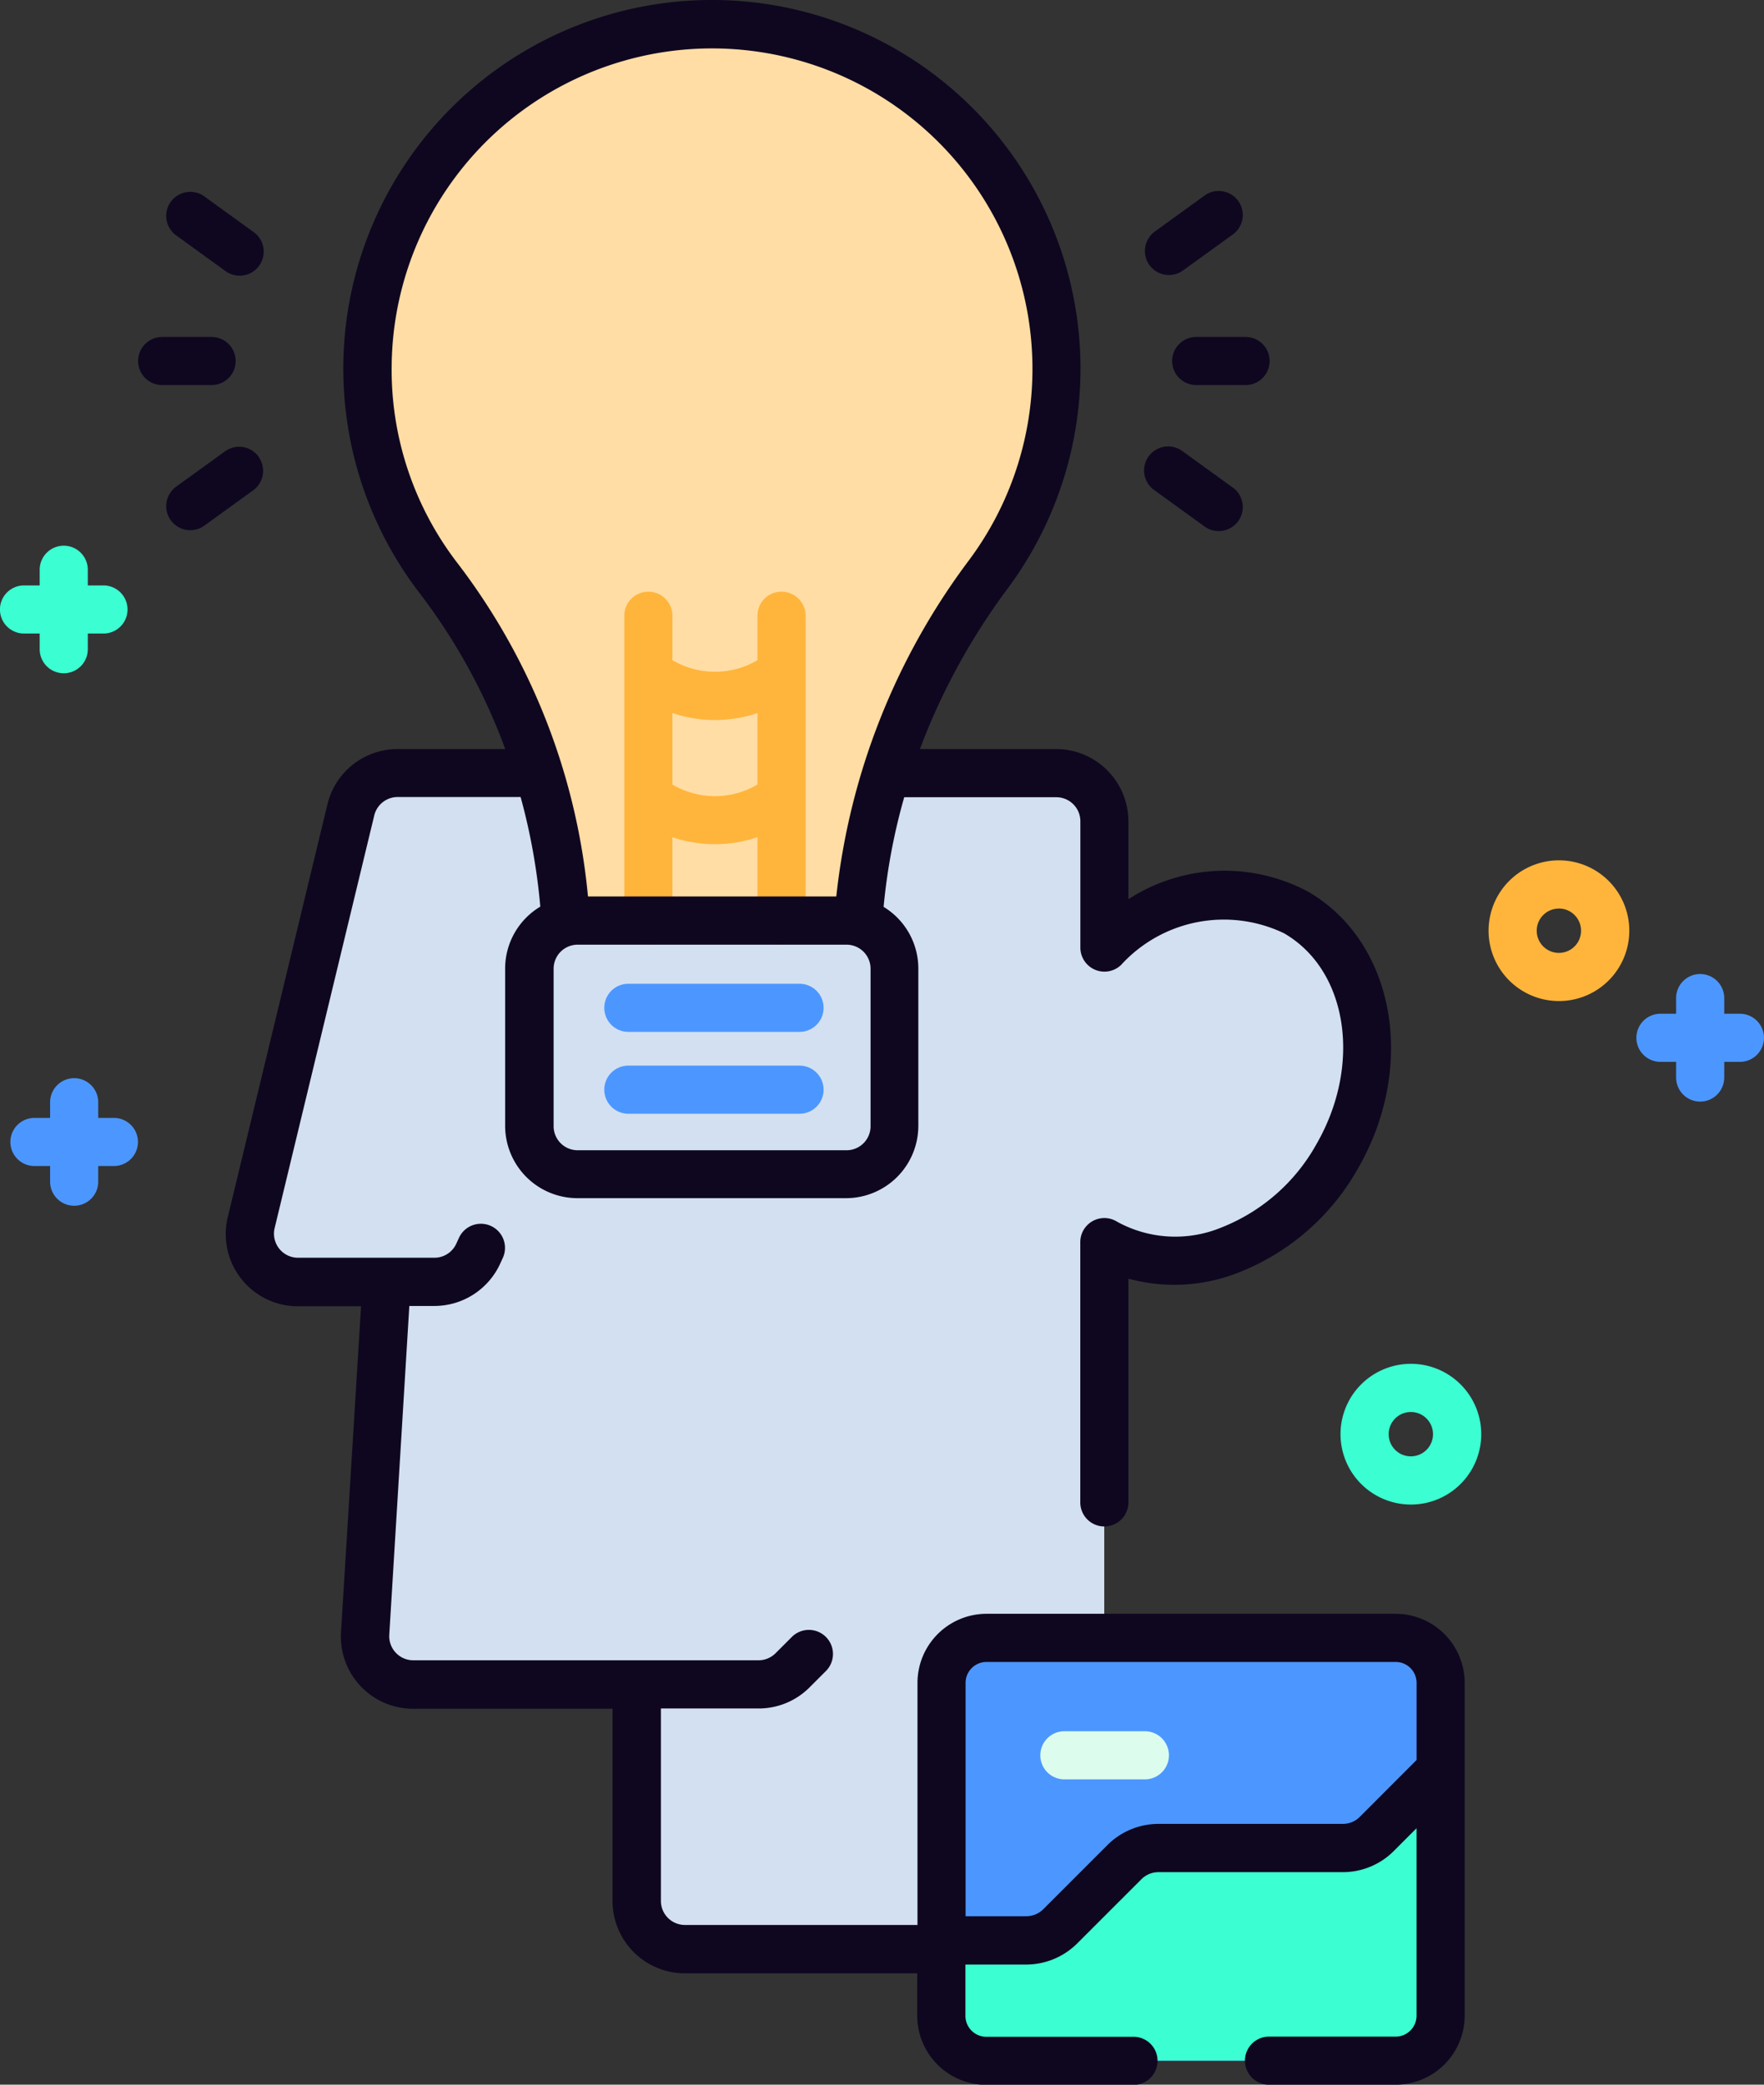 <svg xmlns="http://www.w3.org/2000/svg" width="44" height="52"><rect width="100%" height="100%" fill="#333333" stroke="none"/><defs><style>.cls-1{fill:#d2e0f2}.cls-2{fill:#4c97ff}.cls-4{fill:#3bffd3}.cls-6{fill:#ffb53b}.cls-7{fill:#0f0720}</style></defs><g id="mental" transform="translate(-102.71 -33.216)"><path id="Path_9117" d="M180.688 197.116a4.058 4.058 0 00-4.779.876v-3.149a1.2 1.2 0 00-1.2-1.2h-16.427a1.2 1.2 0 00-1.169.92l-2.485 10.29a1.2 1.2 0 001.169 1.484H158l-.537 8.762a1.2 1.2 0 001.2 1.276h5.574v5.4a1.2 1.2 0 001.2 1.2h9.265a1.2 1.2 0 001.2-1.2v-16.433l.022.014c1.881 1.086 4.47.122 5.784-2.154s.861-5.002-1.02-6.086z" class="cls-1" data-name="Path 9117" transform="translate(-45.648 -141.14)"/><path id="Path_9119" d="M310.532 374.2v8.3a1.122 1.122 0 01-1.122 1.122H299.2a1.122 1.122 0 01-1.122-1.122v-8.3a1.122 1.122 0 011.122-1.122h10.207a1.122 1.122 0 011.125 1.122z" class="cls-2" data-name="Path 9119" transform="translate(-171.753 -299.003)"/><path id="Path_9120" fill="#dcfdee" d="M320.2 393.6h-2.008a.6.6 0 010-1.2h2.008a.6.6 0 010 1.2z" data-name="Path 9120" transform="translate(-188.933 -316)"/><path id="Path_9122" d="M310.532 400.484v6.127a1.122 1.122 0 01-1.122 1.122H299.2a1.122 1.122 0 01-1.122-1.122v-1.881h2.122a1.2 1.2 0 00.85-.352l1.6-1.6a1.207 1.207 0 01.851-.352h4.595a1.21 1.21 0 00.471-.1 1.185 1.185 0 00.379-.256z" class="cls-4" data-name="Path 9122" transform="translate(-171.753 -323.118)"/><path id="Path_9126" fill="#ffdda4" d="M187.358 38.219a8.592 8.592 0 00-6.614 13.815 15.68 15.68 0 013.2 9.058h7.245a16.284 16.284 0 013.277-9.16 8.593 8.593 0 00-7.108-13.712z" data-name="Path 9126" transform="translate(-67.034 -4.399)"/><path id="Path_9128" d="M220.473 230.561h-6.706a1.2 1.2 0 01-1.2-1.2v-3.928a1.2 1.2 0 011.2-1.2h6.706a1.2 1.2 0 011.2 1.2v3.928a1.2 1.2 0 01-1.2 1.2z" class="cls-1" data-name="Path 9128" transform="translate(-96.581 -168.051)"/><path id="Path_9129" d="M381.389 319.719a1.755 1.755 0 111.241-.513 1.75 1.75 0 01-1.241.513zm.816-.938zm-.816-1.37a.553.553 0 10.391.162.549.549 0 00-.391-.162z" class="cls-4" data-name="Path 9129" transform="translate(-243.488 -248.974)"/><path id="Path_9130" d="M411.85 215.245a1.755 1.755 0 111.241-.513 1.75 1.75 0 01-1.241.513zm.816-.938zm-.816-1.369a.553.553 0 10.391.162.551.551 0 00-.391-.163z" class="cls-6" data-name="Path 9130" transform="translate(-270.256 -157.059)"/><path id="Path_9131" d="M107.422 257.918h-.391v-.391a.6.6 0 10-1.2 0v.391h-.391a.6.6 0 100 1.2h.391v.391a.6.6 0 001.2 0v-.391h.391a.6.6 0 100-1.2z" class="cls-2" data-name="Path 9131" transform="translate(-1.871 -196.817)"/><path id="Path_9132" d="M443.335 236.308h-.391v-.391a.6.6 0 10-1.2 0v.391h-.391a.6.6 0 100 1.2h.391v.391a.6.6 0 101.2 0v-.391h.391a.6.6 0 000-1.2z" class="cls-2" data-name="Path 9132" transform="translate(-297.226 -177.805)"/><path id="Path_9133" d="M105.295 147.432h-.395v-.391a.6.6 0 10-1.2 0v.391h-.391a.6.6 0 000 1.2h.391v.391a.6.6 0 101.2 0v-.391h.391a.6.6 0 000-1.2z" class="cls-4" data-name="Path 9133" transform="translate(0 -99.613)"/><path id="Path_9141" d="M235.555 155.979a.6.6 0 00-.6.6v1.109a2.086 2.086 0 01-2.122 0v-1.108a.6.6 0 10-1.2 0v7.6a.6.6 0 101.2 0v-2.076a3.316 3.316 0 002.122 0v2.076a.6.6 0 001.2 0v-7.6a.6.6 0 00-.6-.6zm-.6 4.811a2.086 2.086 0 01-2.122 0v-1.783a3.316 3.316 0 002.122 0z" class="cls-6" data-name="Path 9141" transform="translate(-113.351 -108.005)"/><g id="Group_4006" data-name="Group 4006" transform="translate(106.154 33.216)"><path id="Path_9142" d="M178.775 73.47h-10.207a1.725 1.725 0 00-1.723 1.723v6.039h-5.8a.6.6 0 01-.6-.6v-4.8h2.435a1.791 1.791 0 001.275-.528l.406-.406a.6.6 0 00-.85-.85l-.406.406a.6.6 0 01-.425.176h-8.61a.6.6 0 01-.6-.638l.5-8.2h.625a1.807 1.807 0 001.641-1.055l.066-.144a.6.6 0 00-1.094-.5l-.066.144a.6.6 0 01-.547.352h-3.4a.6.6 0 01-.584-.742l2.484-10.29a.6.6 0 01.584-.46h3.067a15.391 15.391 0 01.491 2.734 1.8 1.8 0 00-.877 1.544v3.928a1.805 1.805 0 001.8 1.8h6.706a1.805 1.805 0 001.8-1.8V57.38a1.8 1.8 0 00-.866-1.543 15.1 15.1 0 01.514-2.735h3.794a.6.6 0 01.6.6v3.149a.6.6 0 001.014.436 3.471 3.471 0 014.065-.792c1.591.918 1.953 3.28.807 5.265a4.67 4.67 0 01-2.369 2.075 3.011 3.011 0 01-2.589-.138l-.022-.013a.6.6 0 00-.908.517v6.491a.6.6 0 101.2 0v-5.581a4.352 4.352 0 002.736-.148 5.872 5.872 0 002.99-2.6c1.477-2.559.918-5.657-1.247-6.907a4.41 4.41 0 00-4.479.19V53.7a1.805 1.805 0 00-1.8-1.8h-3.4a16.308 16.308 0 012.193-4.01 9.194 9.194 0 10-14.681.11 14.775 14.775 0 012.144 3.9h-2.682a1.8 1.8 0 00-1.753 1.38l-2.484 10.29a1.8 1.8 0 001.757 2.23h1.566l-.5 8.125a1.8 1.8 0 001.8 1.914h4.973v4.8a1.805 1.805 0 001.8 1.8h5.8v1.059a1.725 1.725 0 001.723 1.723h3.671a.6.6 0 100-1.2h-3.671a.521.521 0 01-.521-.521v-1.28h1.514a1.81 1.81 0 001.275-.528l1.6-1.6a.6.6 0 01.427-.177h4.594a1.8 1.8 0 00.707-.144 1.78 1.78 0 00.568-.384l.567-.567v4.676a.521.521 0 01-.521.521h-3.159a.6.6 0 000 1.2h3.158a1.725 1.725 0 001.723-1.723v-8.3a1.725 1.725 0 00-1.719-1.724zm-13.1-12.162a.6.6 0 01-.6.6h-6.706a.6.6 0 01-.6-.6V57.38a.6.6 0 01.6-.6h6.706a.6.6 0 01.6.6zm-11.945-19.03a7.992 7.992 0 1114.409 4.9 17 17 0 00-3.319 8.4h-6.194a16.169 16.169 0 00-3.25-8.309 7.907 7.907 0 01-1.646-4.991zm24.146 36.259a.581.581 0 01-.185.125.606.606 0 01-.237.049h-4.595a1.8 1.8 0 00-1.276.528l-1.6 1.6a.6.6 0 01-.424.175h-1.514v-5.821a.521.521 0 01.521-.521h10.207a.521.521 0 01.521.521v1.924z" class="cls-7" data-name="Path 9142" transform="translate(-147.404 -33.216)"/><path id="Path_9143" d="M345.922 103.723a.6.6 0 00.6.6h1.232a.6.6 0 000-1.2h-1.232a.6.6 0 00-.6.6z" class="cls-7" data-name="Path 9143" transform="translate(-320.129 -94.718)"/><path id="Path_9144" d="M340.8 75a.6.6 0 00.352-.114l1.227-.886a.6.6 0 10-.7-.974l-1.232.891A.6.6 0 00340.8 75z" class="cls-7" data-name="Path 9144" transform="translate(-315.089 -68.139)"/><path id="Path_9145" d="M341.148 126.04a.6.6 0 10-.7.974l1.232.891a.6.6 0 10.7-.974z" class="cls-7" data-name="Path 9145" transform="translate(-315.09 -114.781)"/><path id="Path_9146" d="M133.793 103.723a.6.6 0 00-.6-.6h-1.233a.6.6 0 100 1.2h1.232a.6.6 0 00.601-.6z" class="cls-7" data-name="Path 9146" transform="translate(-131.359 -94.718)"/><path id="Path_9147" d="M137.335 74l1.232.891a.6.6 0 10.7-.974l-1.232-.891a.6.6 0 00-.7.974z" class="cls-7" data-name="Path 9147" transform="translate(-136.398 -68.138)"/><path id="Path_9148" d="M139.407 126.174a.6.6 0 00-.839-.135l-1.232.891a.6.6 0 00.7.974l1.232-.891a.6.6 0 00.135-.839z" class="cls-7" data-name="Path 9148" transform="translate(-136.399 -114.781)"/></g><path id="Path_9149" d="M232.384 238.53h-4.27a.6.6 0 110-1.2h4.27a.6.6 0 110 1.2z" class="cls-2" data-name="Path 9149" transform="translate(-109.731 -179.575)"/><path id="Path_9150" d="M232.384 255.517h-4.27a.6.6 0 110-1.2h4.27a.6.6 0 110 1.2z" class="cls-2" data-name="Path 9150" transform="translate(-109.731 -194.52)"/></g></svg>
